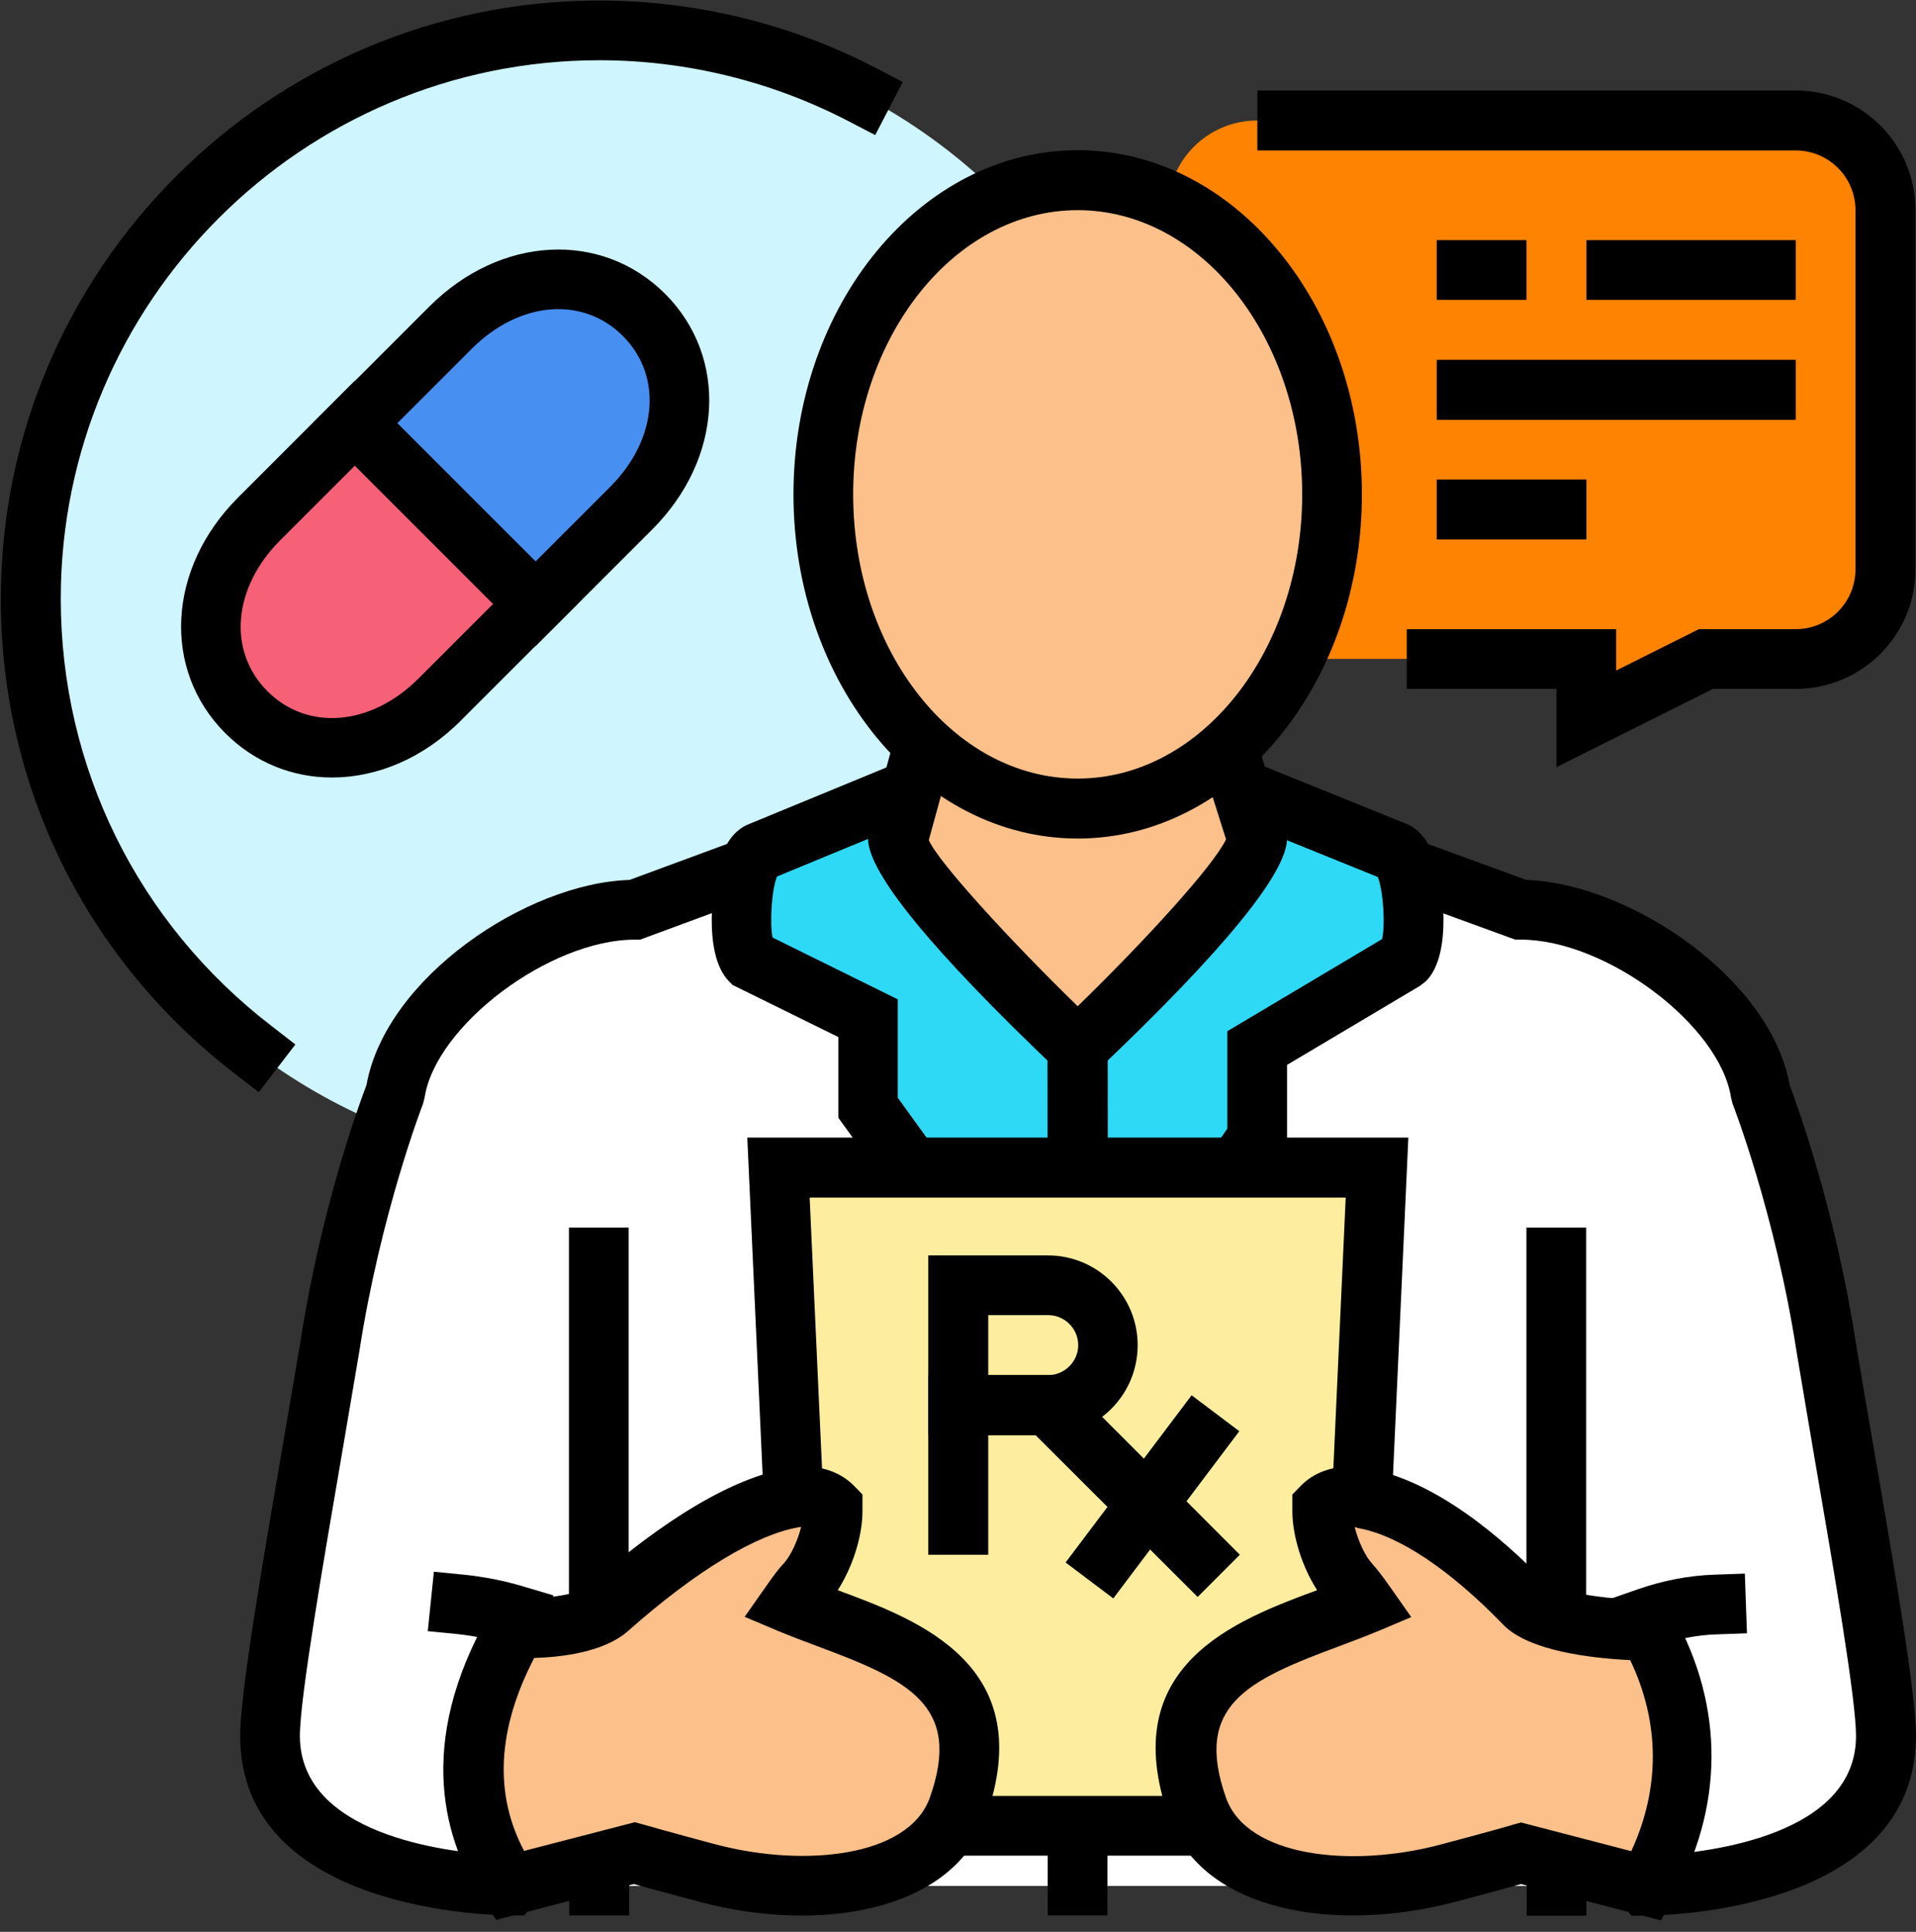 <?xml version="1.0" encoding="UTF-8"?>
<!DOCTYPE svg PUBLIC '-//W3C//DTD SVG 1.0//EN'
          'http://www.w3.org/TR/2001/REC-SVG-20010904/DTD/svg10.dtd'>
<svg height="72.8" preserveAspectRatio="xMidYMid meet" version="1.0" viewBox="13.9 13.8 72.2 72.8" width="72.2" xmlns="http://www.w3.org/2000/svg" xmlns:xlink="http://www.w3.org/1999/xlink" zoomAndPan="magnify"
><rect x="13.9" y="13.8" width="72.2" height="72.8" fill="#333333" stroke="none"/><g
  ><g
    ><g id="change1_1"
      ><path d="M61.28,38.63c-1.87,0-3.38-1.51-3.38-3.38V21.72c0-1.87,1.51-3.38,3.38-3.38h20.29 c1.87,0,3.38,1.51,3.38,3.38v13.53c0,1.87-1.51,3.38-3.38,3.38h-3.38l-4.51,2.25v-2.25H61.28z" fill="#fd8301"
      /></g
      ><g
      ><g
        ><g
          ><g
            ><g
              ><g id="change2_1"
                ><circle cx="36.47" cy="36.38" fill="#cff5ff" r="21.42"
                /></g
                ><g id="change3_16"
                ><path d="M23.65,54.96l-0.89-0.69c-5.61-4.31-8.83-10.83-8.83-17.9c0-12.43,10.12-22.55,22.55-22.55 c3.63,0,7.24,0.88,10.44,2.55l1,0.52l-1.04,2l-1-0.52c-2.88-1.5-6.12-2.3-9.39-2.3c-11.19,0-20.3,9.1-20.3,20.29 c0,6.36,2.9,12.23,7.95,16.11l0.89,0.69L23.65,54.96z"
                /></g
              ></g
              ><g
              ><g id="change4_1"
                ><path d="M72.55,84.86v-4.51l3.38,4.51c0,0,9.02,0,9.02-5.64c0-1.96-1.44-9.67-2.25-14.66 C81.87,59.2,80.23,55,80.23,55c-0.53-3.42-5.47-6.91-9.03-6.91l-16.79-6.13l-16.59,6.13c-3.56,0-8.5,3.49-9.03,6.91 c0,0-1.64,4.19-2.47,9.57c-0.83,4.97-2.26,12.7-2.26,14.66c0,5.64,9.02,5.64,9.02,5.64l3.38-4.51v4.51H72.55z" fill="#fff"
                /></g
                ><g id="change3_10"
                ><path d="M75.93,85.99h-0.56l-1.69-2.25v2.25h-2.25v-9.02l5.06,6.74c1.79-0.11,7.35-0.74,7.35-4.49 c0-1.37-0.81-6.1-1.53-10.28c-0.25-1.48-0.5-2.93-0.71-4.2c-0.8-5.18-2.39-9.3-2.41-9.34l-0.06-0.24 c-0.42-2.73-4.71-5.95-7.92-5.95H71l-16.59-6.05l-16.39,6.05h-0.2c-3.2,0-7.5,3.23-7.92,5.95l-0.06,0.24 c-0.02,0.04-1.6,4.15-2.4,9.33c-0.19,1.12-0.4,2.37-0.62,3.65c-0.72,4.19-1.62,9.41-1.62,10.83c0,3.75,5.55,4.38,7.35,4.49 l5.06-6.74v9.02h-2.26v-2.25l-1.69,2.25h-0.56c-0.41,0-10.15-0.08-10.15-6.76c0-1.62,0.84-6.5,1.65-11.22 c0.22-1.28,0.43-2.52,0.62-3.63c0.77-5.01,2.21-8.96,2.49-9.68c0.72-4.04,6.03-7.61,9.91-7.73l16.8-6.2l17,6.2 c3.88,0.13,9.2,3.7,9.92,7.73c0.27,0.72,1.72,4.69,2.49,9.7c0.21,1.25,0.45,2.69,0.71,4.17c0.77,4.47,1.56,9.1,1.56,10.66 C86.08,85.91,76.35,85.99,75.93,85.99z"
                /></g
              ></g
              ><g
              ><g
                ><g
                  ><g
                    ><g id="change3_6"
                      ><path d="M35.34 60.06H37.59V75.84H35.34z"
                      /></g
                      ><g id="change3_17"
                      ><path d="M71.42 60.06H73.67V75.84H71.42z"
                      /></g
                    ></g
                  ></g
                ></g
                ><g id="change3_15"
                ><path d="M75.31,76.19l-0.75-2.13l1.06-0.37c0.95-0.33,1.93-0.52,2.9-0.55l1.13-0.04l0.08,2.25l-1.13,0.04 c-0.73,0.02-1.5,0.17-2.23,0.43L75.31,76.19z"
                /></g
                ><g id="change3_13"
                ><path d="M34.1,76.08l-1.08-0.32c-0.61-0.18-1.24-0.31-1.88-0.38l-1.12-0.11l0.23-2.24l1.12,0.11 c0.78,0.08,1.55,0.23,2.3,0.46l1.08,0.32L34.1,76.08z"
                /></g
              ></g
              ><g id="change3_8"
              ><path d="M53.38 65.69H55.63V85.98H53.38z"
              /></g
            ></g
          ></g
          ><g
          ><g
            ><g id="change5_2"
              ><path d="M48.41,43.46l-5.87,2.42c-0.74,0.31-0.94,3.53-0.37,4.09l4.44,2.19v3.38c0,0,7.9,11.02,7.9,10.07 l-0.01-14.58L48.41,43.46z" fill="#2ed9f5"
              /></g
              ><g id="change3_11"
              ><path d="M54.43,66.84c-0.8,0-2.05-1.31-8.73-10.63l-0.21-0.29v-3.04l-3.98-1.96l-0.13-0.13c-1.07-1.07-0.52-3.93-0.51-3.96 c0.21-1.07,0.62-1.72,1.24-1.97l6.65-2.74l6.88,8.54l0.01,15.8l-0.81,0.31C54.7,66.79,54.57,66.84,54.43,66.84z M47.74,55.18 c2,2.79,4.18,5.72,5.64,7.59l-0.01-11.34l-5.32-6.61l-4.87,2.01c-0.2,0.48-0.28,1.73-0.17,2.3l4.72,2.33V55.18z"
              /></g
            ></g
            ><g
            ><g id="change5_1"
              ><path d="M60.63,43.53l5.83,2.35c0.75,0.3,0.95,3.53,0.37,4.1l-5.56,3.31v3.38c0,0-6.76,9.89-6.76,8.95 l-0.01-14.58L60.63,43.53z" fill="#2ed9f5"
              /></g
              ><g id="change3_18"
              ><path d="M54.62,66.84c-0.14,0-0.27-0.04-0.41-0.08l-0.79-0.25l-0.03-0.89l-0.01-14.99l6.9-8.46l6.6,2.67 c0.63,0.25,1.04,0.9,1.26,1.97c0.01,0.03,0.57,2.9-0.51,3.97l-0.22,0.17l-5.01,2.98v3.09l-0.2,0.29 C56.51,65.64,55.39,66.84,54.62,66.84z M55.64,51.44l0.01,11.24c1.23-1.66,2.93-4.06,4.5-6.35v-3.67l5.83-3.47 c0.13-0.55,0.04-1.84-0.16-2.34l-4.84-1.96L55.64,51.44z"
              /></g
            ></g
          ></g
          ><g
          ><g
            ><g
              ><g
                ><g id="change6_1"
                  ><path d="M54.51,53.29c0,0,6.77-6.43,6.77-7.89l-1.76-5.55H49.27l-1.52,5.55 C47.74,46.86,54.51,53.29,54.51,53.29z" fill="#fcc18a"
                  /></g
                  ><g id="change3_1"
                  ><path d="M54.51,54.85l-0.78-0.74c-4.72-4.49-7.12-7.42-7.12-8.71l0.04-0.3l1.75-6.38h11.94l2.06,6.68 c0,1.29-2.39,4.22-7.12,8.71L54.51,54.85z M48.9,45.46c0.34,0.8,3,3.72,5.61,6.26c2.55-2.48,5.14-5.32,5.59-6.29l-1.41-4.46 h-8.56L48.9,45.46z"
                  /></g
                ></g
              ></g
            ></g
          ></g
          ><g
          ><g
            ><g
              ><g
                ><g
                  ><g
                    ><g
                      ><g id="change6_3"
                        ><ellipse cx="54.51" cy="32.43" fill="#fcc18a" rx="9.58" ry="11.84"
                        /></g
                        ><g id="change3_5"
                        ><path d="M54.51,45.4c-5.91,0-10.71-5.82-10.71-12.97s4.8-12.97,10.71-12.97c5.91,0,10.71,5.82,10.71,12.97 S60.42,45.4,54.51,45.4z M54.51,21.72c-4.66,0-8.46,4.8-8.46,10.71c0,5.91,3.79,10.71,8.46,10.71 c4.66,0,8.46-4.81,8.46-10.71C62.97,26.53,59.17,21.72,54.51,21.72z"
                        /></g
                      ></g
                    ></g
                  ></g
                ></g
              ></g
            ></g
          ></g
        ></g
      ></g
      ><g
      ><g
        ><g id="change7_1"
          ><path d="M37.68,32.95c1.32-1.32,1.91-2.92,1.8-4.39c-0.08-1.08-0.53-2.1-1.32-2.89c-1.88-1.88-4.99-1.82-7.28,0.48 l-3.6,3.6l6.81,6.8L37.68,32.95z" fill="#478ff1"
          /></g
          ><g id="change3_22"
          ><path d="M34.08,38.15l-8.4-8.4l4.4-4.4c2.67-2.67,6.48-2.87,8.88-0.48c2.39,2.39,2.19,6.21-0.48,8.88L34.08,38.15z M28.87,29.75 l5.21,5.21l2.81-2.81c1.79-1.79,1.99-4.18,0.48-5.69c-1.51-1.51-3.9-1.31-5.69,0.48L28.87,29.75z"
          /></g
        ></g
        ><g
        ><g id="change8_1"
          ><path d="M27.27,29.75l-3.6,3.6c-2.3,2.3-2.36,5.4-0.48,7.28c1.08,1.08,2.57,1.52,4.07,1.26 c1.11-0.19,2.24-0.76,3.21-1.74l3.6-3.6L27.27,29.75z" fill="#f66178"
          /></g
          ><g id="change3_9"
          ><path d="M26.41,43.1c-1.47,0-2.9-0.55-4.02-1.67c-2.39-2.39-2.19-6.21,0.48-8.88l4.4-4.4l8.4,8.4l-4.4,4.4 C29.85,42.38,28.1,43.1,26.41,43.1z M27.27,31.35l-2.81,2.81c-1.79,1.79-1.99,4.18-0.48,5.69c1.51,1.51,3.9,1.31,5.69-0.48 l2.81-2.81L27.27,31.35z"
          /></g
        ></g
      ></g
      ><g id="change3_12"
      ><path d="M72.55,42.71v-2.95h-5.64v-2.25h7.89v1.56l3.12-1.56h3.65c1.24,0,2.25-1.01,2.25-2.26V21.72c0-1.24-1.01-2.25-2.25-2.25 H61.28v-2.26h20.29c2.49,0,4.51,2.02,4.51,4.51v13.53c0,2.49-2.02,4.51-4.51,4.51h-3.12L72.55,42.71z"
      /></g
      ><g id="change3_23"
      ><path d="M68.04 27.36H81.57V29.62H68.04z"
      /></g
      ><g id="change3_20"
      ><path d="M81.57,25.1h-7.89v-2.25h7.89V25.1z M71.42,25.1h-3.38v-2.25h3.38V25.1z"
      /></g
      ><g id="change3_14"
      ><path d="M68.04 31.87H73.68V34.13H68.04z"
      /></g
    ></g
    ><g
    ><g id="change9_1"
      ><path d="M65.79 57.8L43.24 57.8 44.36 82.61 64.66 82.61z" fill="#fded9f"
      /></g
      ><g id="change3_2"
      ><path d="M65.74,83.73H43.29l-1.23-27.06h24.91L65.74,83.73z M45.44,81.48h18.14l1.03-22.55H44.41L45.44,81.48z"
      /></g
    ></g
    ><g
    ><g
      ><g id="change6_4"
        ><path d="M71.34,74.23c-1.46-1.51-3.82-3.59-6.12-3.98c-0.54-0.09-1.08-0.06-1.47,0.34v0.17 c0,0.87,0.46,2.1,1.04,2.73c0.15,0.16,0.31,0.37,0.57,0.75c-3.2,1.35-8.26,2.22-6.33,7.68c1.01,2.85,5.42,3.53,9.4,2.48 c1.6-0.42,2.79-0.76,2.79-0.76l4.72,1.23c1.77-3.13,1.8-6.52,0.06-9.63C76,75.23,72.26,75.19,71.34,74.23z" fill="#fcc18a"
        /></g
        ><g id="change3_7"
        ><path d="M76.49,86.17l-5.27-1.37c-0.45,0.13-1.38,0.38-2.52,0.68c-4.37,1.15-9.47,0.43-10.75-3.19 c-2.03-5.74,2.54-7.44,5.57-8.56c0,0,0.01,0,0.01-0.01c-0.55-0.85-0.93-2.02-0.93-2.97v-0.63l0.32-0.33 c0.41-0.42,1.18-0.88,2.47-0.66c2.56,0.44,5.08,2.58,6.75,4.31c0.35,0.32,2.19,0.64,3.86,0.66l0.65,0.01l0.32,0.57 c1.92,3.44,1.9,7.26-0.07,10.73L76.49,86.17z M64.95,71.35c0.13,0.52,0.39,1.09,0.66,1.38c0.17,0.19,0.36,0.43,0.67,0.87 l0.8,1.14l-1.28,0.54c-0.46,0.19-0.96,0.38-1.47,0.57c-3.42,1.27-5.46,2.22-4.23,5.7c0.79,2.23,4.71,2.65,8.05,1.77 c1.59-0.42,2.77-0.75,2.77-0.76l0.3-0.08l4.15,1.08c1.1-2.38,1.08-4.85-0.04-7.2c-1.46-0.07-3.82-0.34-4.78-1.33l0,0 c-2.02-2.09-3.97-3.39-5.5-3.65C65,71.35,64.97,71.35,64.95,71.35z"
        /></g
      ></g
      ><g
      ><g id="change6_2"
        ><path d="M43.67,74.23c0.26-0.37,0.42-0.59,0.57-0.75c0.58-0.63,1.04-1.86,1.04-2.73v-0.17 c-0.39-0.39-0.93-0.43-1.47-0.34c-2.41,0.41-5.28,2.65-7,4.18c-0.96,0.85-3.46,0.73-3.46,0.73c-2.28,3.95-1.92,7.21-0.25,9.7 l4.72-1.23c0,0,1.19,0.34,2.79,0.76c3.98,1.05,8.39,0.37,9.4-2.48C51.93,76.46,46.87,75.58,43.67,74.23z" fill="#fcc18a"
        /></g
        ><g id="change3_4"
        ><path d="M32.6,86.15l-0.45-0.67c-1.49-2.22-2.65-5.92,0.21-10.89L32.7,74l0.69,0.03c0.97,0.04,2.31-0.13,2.66-0.45 c2.02-1.78,4.96-4.01,7.56-4.45c1.29-0.22,2.05,0.24,2.47,0.66l0.32,0.33v0.63c0,0.95-0.38,2.12-0.93,2.97c0,0,0.01,0,0.01,0.01 c3.03,1.12,7.6,2.82,5.57,8.56c-1.28,3.62-6.38,4.35-10.75,3.19c-1.13-0.3-2.06-0.56-2.52-0.68L32.6,86.15z M37.82,82.47 l0.3,0.08c0,0,1.18,0.34,2.77,0.76c3.34,0.88,7.26,0.46,8.05-1.77c1.23-3.47-0.81-4.43-4.23-5.7c-0.51-0.19-1.01-0.38-1.47-0.57 l-1.28-0.54l0.8-1.14c0.3-0.43,0.49-0.68,0.67-0.87c0.27-0.29,0.53-0.86,0.66-1.38c-0.02,0-0.05,0.01-0.07,0.01 c-1.62,0.27-3.91,1.66-6.45,3.91c-0.92,0.82-2.56,0.99-3.54,1.02c-1.39,2.68-1.52,5.12-0.38,7.27L37.82,82.47z"
        /></g
      ></g
    ></g
    ><g
    ><g
      ><g id="change3_21"
        ><path d="M53.39,67.88h-4.51v-6.77h4.51c1.87,0,3.38,1.52,3.38,3.38C56.77,66.36,55.26,67.88,53.39,67.88z M51.14,65.62h2.26 c0.62,0,1.13-0.51,1.13-1.13c0-0.62-0.51-1.13-1.13-1.13h-2.26V65.62z"
        /></g
        ><g id="change3_19"
        ><path d="M59.03 73.98L52.92 67.88 51.14 67.88 51.14 72.39 48.88 72.39 48.88 65.62 53.86 65.62 60.62 72.39z"
        /></g
      ></g
      ><g id="change3_3"
      ><path d="M53.38 69.08H61.27V71.33H53.38z" transform="rotate(-53 57.329 70.204)"
      /></g
    ></g
  ></g
></svg
>
